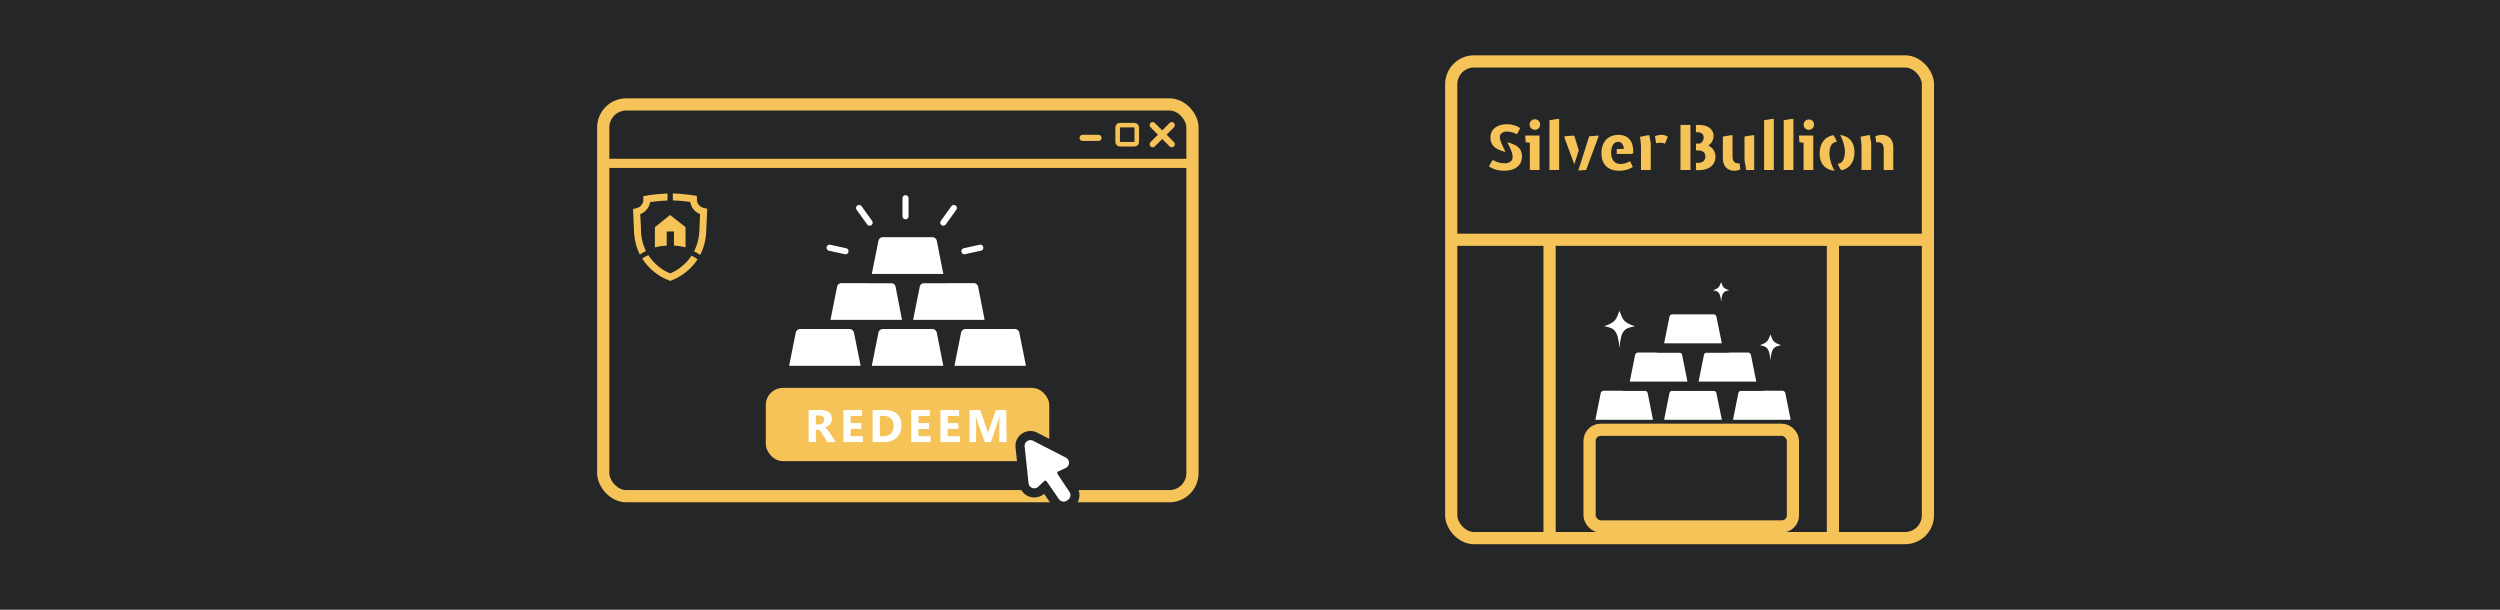 <svg xmlns="http://www.w3.org/2000/svg" viewBox="0 0 820 200">
  <g id="_5_-_Redeeming" data-name="5 - Redeeming">
    <rect id="BG" width="820" height="200" style="fill: #252627"/>
    <g id="GB_Shop" data-name="GB Shop">
      <g id="Gold">
        <path d="M566.6,139.2H544l2.11-10.53a2.5,2.5,0,0,1,2.46-2H562a2.5,2.5,0,0,1,2.46,2Z" style="fill: #fff;stroke: #252627;stroke-linecap: round;stroke-linejoin: round;stroke-width: 3px"/>
        <path d="M544,139.2H521.45l2.11-10.53a2.5,2.5,0,0,1,2.46-2h13.44a2.51,2.51,0,0,1,2.46,2Z" style="fill: #fff;stroke: #252627;stroke-linecap: round;stroke-linejoin: round;stroke-width: 3px"/>
        <path d="M589.17,139.2H566.6l2.1-10.53a2.51,2.51,0,0,1,2.46-2h13.45a2.5,2.5,0,0,1,2.45,2Z" style="fill: #fff;stroke: #252627;stroke-linecap: round;stroke-linejoin: round;stroke-width: 3px"/>
        <path d="M555.31,126.66H532.74l2.1-10.53a2.51,2.51,0,0,1,2.46-2h13.45a2.51,2.51,0,0,1,2.46,2Z" style="fill: #fff;stroke: #252627;stroke-linecap: round;stroke-linejoin: round;stroke-width: 3px"/>
        <path d="M577.88,126.66H555.31l2.11-10.53a2.5,2.5,0,0,1,2.45-2h13.45a2.51,2.51,0,0,1,2.46,2Z" style="fill: #fff;stroke: #252627;stroke-linecap: round;stroke-linejoin: round;stroke-width: 3px"/>
        <path d="M566.6,114.12H544l2.11-10.53a2.51,2.51,0,0,1,2.46-2H562a2.51,2.51,0,0,1,2.46,2Z" style="fill: #fff;stroke: #252627;stroke-linecap: round;stroke-linejoin: round;stroke-width: 3px"/>
      </g>
      <rect x="476" y="20.14" width="156.36" height="156.36" rx="7.5" style="fill: none;stroke: #f6c358;stroke-miterlimit: 10;stroke-width: 4px"/>
      <line x1="601.2" y1="80.01" x2="601.2" y2="178.14" style="fill: none;stroke: #f6c358;stroke-miterlimit: 10;stroke-width: 4px"/>
      <line x1="508.26" y1="78.64" x2="508.26" y2="178.14" style="fill: none;stroke: #f6c358;stroke-miterlimit: 10;stroke-width: 4px"/>
      <g id="SB_Logo" data-name="SB Logo">
        <path d="M543.2,47a4.75,4.75,0,0,1,1.69-.15,4.51,4.51,0,0,1,1.23.29l.94-2.33a4.09,4.09,0,0,0-2.23-.59,5.37,5.37,0,0,0-2,.46Z" style="fill: #f6c358"/>
        <path d="M492.44,43.79a2.51,2.51,0,0,1,2-.62,6.06,6.06,0,0,1,2.83.75h.37l1-1.9a8,8,0,0,0-4.38-1.27c-3.53,0-5.39,1.93-5.39,4.3,0,3.5,2.82,4.14,4.91,4.82,0,0-.37-.86-.63-1.42-.88-1.86-1.71-3.6-.78-4.66" style="fill: #f6c358"/>
        <path d="M489.83,52.59h-.35l-1.11,2A8.9,8.9,0,0,0,493.32,56c4,0,5.88-2,5.88-4.68,0-3.35-2.72-4-4.8-4.69.17.39.35.76.48,1,1,2.08,1.8,4.05.81,5.16a3,3,0,0,1-2.33.75,7,7,0,0,1-3.53-1" style="fill: #f6c358"/>
        <polygon points="500.43 46.65 501.79 46.84 501.79 55.76 504.97 55.76 504.97 44.46 500.26 44.46 500.43 46.65" style="fill: #f6c358"/>
        <path d="M505.16,40.89a1.73,1.73,0,1,0-1.72,1.69,1.67,1.67,0,0,0,1.72-1.69" style="fill: #f6c358"/>
        <polygon points="511.4 39 510.74 39 508.22 39.43 508.22 55.76 511.4 55.76 511.4 39" style="fill: #f6c358"/>
        <polygon points="516.35 44.46 513.12 44.7 513.12 45.08 516.37 53.9 517.84 49.3 516.35 44.46" style="fill: #f6c358"/>
        <polygon points="524.3 44.46 521.26 44.7 517.68 55.92 520.25 55.76 524.3 44.84 524.3 44.46" style="fill: #f6c358"/>
        <path d="M535.58,54.78,534.73,53h-.35a5.82,5.82,0,0,1-2.87.77,2.77,2.77,0,0,1-2.73-1.8,5.6,5.6,0,0,1-.23-3h0c.26-1.65,1.11-2.45,2.19-2.45s1.74.87,1.91,2.29l-2.36.08s0,1.61,0,1.61h5.06l.33-.35v-.59c0-3.37-1.74-5.32-4.85-5.32s-5.55,2-5.55,6S527.69,56,531.11,56a8.2,8.2,0,0,0,4.47-1.22" style="fill: #f6c358"/>
        <path d="M538.24,55.76h3.21V47L541,44.37h-.59l-2.5.52a24.56,24.56,0,0,1,.33,3.32Z" style="fill: #f6c358"/>
        <path d="M560.36,47.71a3.71,3.71,0,0,0,1.69-3.06c0-2.14-1.65-3.67-4.89-3.67h-.9v2.38h.54c1.32,0,2,.73,2,1.74a2.14,2.14,0,0,1-1.29,2h-1.23v2.25H557c1.58,0,2.36.81,2.36,2s-.8,2.07-2.45,2.07h-.64v2.38h1c3.63,0,5.4-1.95,5.4-4.38a3.94,3.94,0,0,0-2.31-3.67" style="fill: #f6c358"/>
        <rect x="551.2" y="40.98" width="3.27" height="14.78" style="fill: #f6c358"/>
        <path d="M570.08,53.57c-1.13,0-1.81-.68-1.81-2.38V44.37h-.66l-2.52.42v6.92c0,3.13,1.79,4.29,3.77,4.29a4.13,4.13,0,0,0,2-.48l-.31-2a2.12,2.12,0,0,1-.44,0" style="fill: #f6c358"/>
        <polygon points="572.2 44.79 572.2 52.46 572.73 55.76 575.38 55.76 575.38 44.37 574.72 44.37 572.2 44.79" style="fill: #f6c358"/>
        <path d="M617.18,44.23a5.43,5.43,0,0,0-2.07.49l.33,2a3.08,3.08,0,0,1,.54-.06c1.23,0,1.88.68,1.88,2.38v6.73H621V48.51c0-3.13-1.79-4.28-3.86-4.28" style="fill: #f6c358"/>
        <path d="M613.76,47l-.45-2.66h-.58l-2.49.52a24.4,24.4,0,0,1,.33,3.32v7.55h3.18Z" style="fill: #f6c358"/>
        <polygon points="578.63 39.42 578.63 55.76 581.81 55.76 581.81 39 581.15 39 578.63 39.42" style="fill: #f6c358"/>
        <polygon points="585.06 39.42 585.06 55.76 588.24 55.76 588.24 39 587.58 39 585.06 39.42" style="fill: #f6c358"/>
        <path d="M593.23,39.19A1.7,1.7,0,1,0,595,40.88a1.66,1.66,0,0,0-1.72-1.69" style="fill: #f6c358"/>
        <polygon points="590.21 46.65 591.58 46.84 591.58 55.76 594.76 55.76 594.76 44.46 590.05 44.46 590.21 46.65" style="fill: #f6c358"/>
        <path d="M600.37,48.35h0a2.21,2.21,0,0,1,2.13-1.82h0a11.11,11.11,0,0,0-1.12-2.19c-2.69.45-4.52,2.55-4.52,6,0,3.65,2.06,5.38,4.87,5.65-1.21-2.1-2.13-5.19-1.42-7.64" style="fill: #f6c358"/>
        <path d="M603.58,44.33c1.14,2.09,2,5,1.28,7.37h0c-.32,1.34-1.08,2-2.1,2a11.15,11.15,0,0,0,1.17,2.16c2.59-.52,4.33-2.6,4.33-5.94,0-3.57-2-5.3-4.68-5.63" style="fill: #f6c358"/>
      </g>
      <rect x="521.38" y="140.97" width="66.7" height="31.71" rx="3.63" style="fill: none;stroke: #f6c358;stroke-miterlimit: 10;stroke-width: 4px"/>
      <line x1="475.45" y1="78.64" x2="634" y2="78.64" style="fill: none;stroke: #f6c358;stroke-miterlimit: 10;stroke-width: 4px"/>
    </g>
    <g id="GB_Website" data-name="GB Website">
      <rect x="197.86" y="34.25" width="193.27" height="128.5" rx="7.56" style="fill: none;stroke: #f6c358;stroke-miterlimit: 10;stroke-width: 4px"/>
      <line x1="198.39" y1="53.58" x2="390.61" y2="53.58" style="fill: none;stroke: #f6c358;stroke-miterlimit: 10;stroke-width: 3px"/>
      <g>
        <line x1="378.08" y1="41.04" x2="384.35" y2="47.31" style="fill: none;stroke: #f6c358;stroke-linecap: round;stroke-miterlimit: 10;stroke-width: 2px"/>
        <line x1="384.35" y1="41.04" x2="378.08" y2="47.31" style="fill: none;stroke: #f6c358;stroke-linecap: round;stroke-miterlimit: 10;stroke-width: 2px"/>
      </g>
      <rect x="366.59" y="41.04" width="6.27" height="6.27" rx="0.75" style="fill: none;stroke: #f6c358;stroke-miterlimit: 10;stroke-width: 1.5px"/>
      <line x1="355.09" y1="45.22" x2="360.32" y2="45.22" style="fill: none;stroke: #f6c358;stroke-linecap: round;stroke-miterlimit: 10;stroke-width: 2px"/>
      <g id="Gold-2" data-name="Gold">
        <path d="M311.23,121.48H284.12l2.53-12.64a3,3,0,0,1,3-2.42h16.15a3,3,0,0,1,2.95,2.42Z" style="fill: #fff;stroke: #252627;stroke-linecap: round;stroke-linejoin: round;stroke-width: 3px"/>
        <path d="M284.12,121.48H257l2.53-12.64a3,3,0,0,1,2.95-2.42h16.15a3,3,0,0,1,2.95,2.42Z" style="fill: #fff;stroke: #252627;stroke-linecap: round;stroke-linejoin: round;stroke-width: 3px"/>
        <path d="M338.34,121.48H311.23l2.53-12.64a3,3,0,0,1,2.95-2.42h16.15a3,3,0,0,1,2.95,2.42Z" style="fill: #fff;stroke: #252627;stroke-linecap: round;stroke-linejoin: round;stroke-width: 3px"/>
        <path d="M297.67,106.42h-27.1l2.52-12.64a3,3,0,0,1,3-2.42h16.14a3,3,0,0,1,3,2.42Z" style="fill: #fff;stroke: #252627;stroke-linecap: round;stroke-linejoin: round;stroke-width: 3px"/>
        <path d="M324.78,106.42H297.67l2.53-12.64a3,3,0,0,1,3-2.42H319.3a3,3,0,0,1,3,2.42Z" style="fill: #fff;stroke: #252627;stroke-linecap: round;stroke-linejoin: round;stroke-width: 3px"/>
        <path d="M311.23,91.36H284.12l2.53-12.64a3,3,0,0,1,3-2.42h16.15a3,3,0,0,1,2.95,2.42Z" style="fill: #fff;stroke: #252627;stroke-linecap: round;stroke-linejoin: round;stroke-width: 3px"/>
        <line x1="285.23" y1="73.02" x2="281.78" y2="68.22" style="fill: none;stroke: #fff;stroke-linecap: round;stroke-miterlimit: 10;stroke-width: 2px"/>
        <line x1="277.32" y1="82.4" x2="272.11" y2="81.25" style="fill: none;stroke: #fff;stroke-linecap: round;stroke-miterlimit: 10;stroke-width: 2px"/>
        <line x1="309.41" y1="73.02" x2="312.86" y2="68.22" style="fill: none;stroke: #fff;stroke-linecap: round;stroke-miterlimit: 10;stroke-width: 2px"/>
        <line x1="297.01" y1="70.93" x2="297.01" y2="65.02" style="fill: none;stroke: #fff;stroke-linecap: round;stroke-miterlimit: 10;stroke-width: 2px"/>
        <line x1="316.33" y1="82.4" x2="321.53" y2="81.25" style="fill: none;stroke: #fff;stroke-linecap: round;stroke-miterlimit: 10;stroke-width: 2px"/>
      </g>
      <g>
        <rect x="251.18" y="127.23" width="92.98" height="24.03" rx="5.62" style="fill: #f6c358"/>
        <path d="M274.12,145h-2.74l-1.65-2.7c-.12-.21-.24-.39-.35-.55a3,3,0,0,0-.35-.41,1.26,1.26,0,0,0-.36-.27,1,1,0,0,0-.41-.09h-.65v4h-2.38v-10.5H269c2.58,0,3.86,1,3.86,2.86a2.78,2.78,0,0,1-.17,1,2.7,2.7,0,0,1-.48.84,2.76,2.76,0,0,1-.75.64,3.78,3.78,0,0,1-1,.43v0a1.8,1.8,0,0,1,.46.23,3.89,3.89,0,0,1,.43.39c.14.15.27.3.4.47s.24.34.34.5Zm-6.51-8.73v2.92h1a1.71,1.71,0,0,0,1.24-.44,1.45,1.45,0,0,0,.47-1.1c0-.92-.56-1.38-1.67-1.38ZM283,145h-6.36v-10.5h6.12v1.93H279v2.33h3.47v1.92H279v2.4h4Zm3.22,0v-10.5H290c3.76,0,5.65,1.7,5.65,5.12a5.2,5.2,0,0,1-1.54,3.92A5.75,5.75,0,0,1,290,145Zm2.39-8.57v6.65h1.18a3.2,3.2,0,0,0,2.44-.92,3.48,3.48,0,0,0,.88-2.51,3.16,3.16,0,0,0-.87-2.36,3.35,3.35,0,0,0-2.46-.86ZM305.26,145h-6.37v-10.5H305v1.93h-3.73v2.33h3.47v1.92h-3.47v2.4h4Zm9.57,0h-6.36v-10.5h6.12v1.93h-3.73v2.33h3.47v1.92h-3.47v2.4h4Zm15.31,0h-2.36v-6.28q0-1,.09-2.25h-.06a10.32,10.32,0,0,1-.33,1.39L325,145H323l-2.53-7.07a14.06,14.06,0,0,1-.34-1.46h-.06c.06,1,.1,1.94.1,2.72V145h-2.16v-10.5h3.5l2.17,6.22a9,9,0,0,1,.38,1.51h0a14,14,0,0,1,.42-1.52l2.17-6.21h3.41Z" style="fill: #fff"/>
      </g>
      <g id="SB_Shield" data-name="SB Shield">
        <path d="M219.83,92.14l.8-.32a18.25,18.25,0,0,0,8.19-6.76,12.13,12.13,0,0,0-2-1.21,15.76,15.76,0,0,1-7,5.83,15.74,15.74,0,0,1-7.16-6,12.16,12.16,0,0,0-2,1.13,18.11,18.11,0,0,0,8.36,7Z" style="fill: #f6c358"/>
        <path d="M226.41,66.29a5.05,5.05,0,0,0,3.22,3.92l-.24,5.23a16.36,16.36,0,0,1-1.74,7,12.93,12.93,0,0,1,2,1.2,18.55,18.55,0,0,0,2-8.16l.33-7-.91-.23a2.9,2.9,0,0,1-2.48-3v-1L226.85,64a59.05,59.05,0,0,0-6.16-.56v2.29a55.59,55.59,0,0,1,5.72.52" style="fill: #f6c358"/>
        <path d="M210.27,75.4,210,70.22a5,5,0,0,0,3.22-3.93,55.59,55.59,0,0,1,5.72-.52V63.48a59.78,59.78,0,0,0-6.18.56l-1.75.29v1a2.88,2.88,0,0,1-2.48,3l-.9.23.32,7a18.77,18.77,0,0,0,1.92,7.92,14.36,14.36,0,0,1,2-1.13,16.47,16.47,0,0,1-1.63-6.87" style="fill: #f6c358"/>
        <path d="M224.86,74.51v6.62a19.08,19.08,0,0,0-3.8-.56V75.91h-2.38v4.65a18.55,18.55,0,0,0-3.88.59V74.51l5-4Z" style="fill: #f6c358"/>
      </g>
    </g>
    <g id="Cursor">
      <path d="M348.9,166a3.38,3.38,0,0,1-2.8-1.48l-3.36-4.89-1.09,1.06a3.39,3.39,0,0,1-2.35.95h0a3.4,3.4,0,0,1-3.39-3l-1.27-12a3.3,3.3,0,0,1,.84-2.62,3.38,3.38,0,0,1,4.09-.76l10.73,5.53a3.39,3.39,0,0,1-.12,6.1l-1.46.67,3.33,5a3.42,3.42,0,0,1-.91,4.69l-.32.22A3.38,3.38,0,0,1,348.9,166Z" style="fill: #fff"/>
      <path d="M338,144.36a1.84,1.84,0,0,1,.87.22l10.74,5.52a1.9,1.9,0,0,1-.07,3.41l-2.43,1.13a.57.57,0,0,0-.24.84l3.92,5.88a1.89,1.89,0,0,1-.51,2.61l-.32.22a1.86,1.86,0,0,1-1.07.34,1.91,1.91,0,0,1-1.57-.83l-4-5.79a.6.6,0,0,0-.42-.25h-.06a.58.58,0,0,0-.4.16l-1.88,1.82a1.9,1.9,0,0,1-3.2-1.17l-1.28-12a1.9,1.9,0,0,1,1.88-2.1m0-3h0a4.93,4.93,0,0,0-3.64,1.63,4.87,4.87,0,0,0-1.22,3.79l1.27,12a4.9,4.9,0,0,0,8.09,3.17l2.35,3.44a4.89,4.89,0,0,0,6.81,1.27l.32-.22a4.92,4.92,0,0,0,1.3-6.76l-2.35-3.52a4.9,4.9,0,0,0,.05-8.74l-10.74-5.52a4.88,4.88,0,0,0-2.24-.55Z" style="fill: #252627"/>
    </g>
    <g id="Sparkle_1" data-name="Sparkle 1">
      <path d="M584.22,113.22c-2.3.5-3.15.74-3.51,5-.35-4.25-1.3-4.58-3.5-5,2.72-.92,2.72-1.63,3.5-3.51C581.49,111.59,581.35,112.3,584.22,113.22Z" style="fill: #fff"/>
    </g>
    <g id="Sparkle_2" data-name="Sparkle 2">
      <path d="M567.21,95.21c-1.76.38-2.41.56-2.68,3.81-.27-3.25-1-3.5-2.68-3.81,2.09-.7,2.09-1.25,2.68-2.68C565.13,94,565,94.51,567.21,95.21Z" style="fill: #fff"/>
    </g>
    <g id="Sparkle_3" data-name="Sparkle 3">
      <path d="M536.23,107c-3.31.71-4.54,1.06-5.05,7.18-.51-6.12-1.88-6.59-5-7.18,3.93-1.33,3.93-2.35,5-5.06C532.3,104.62,532.1,105.64,536.23,107Z" style="fill: #fff"/>
    </g>
  </g>
</svg>
